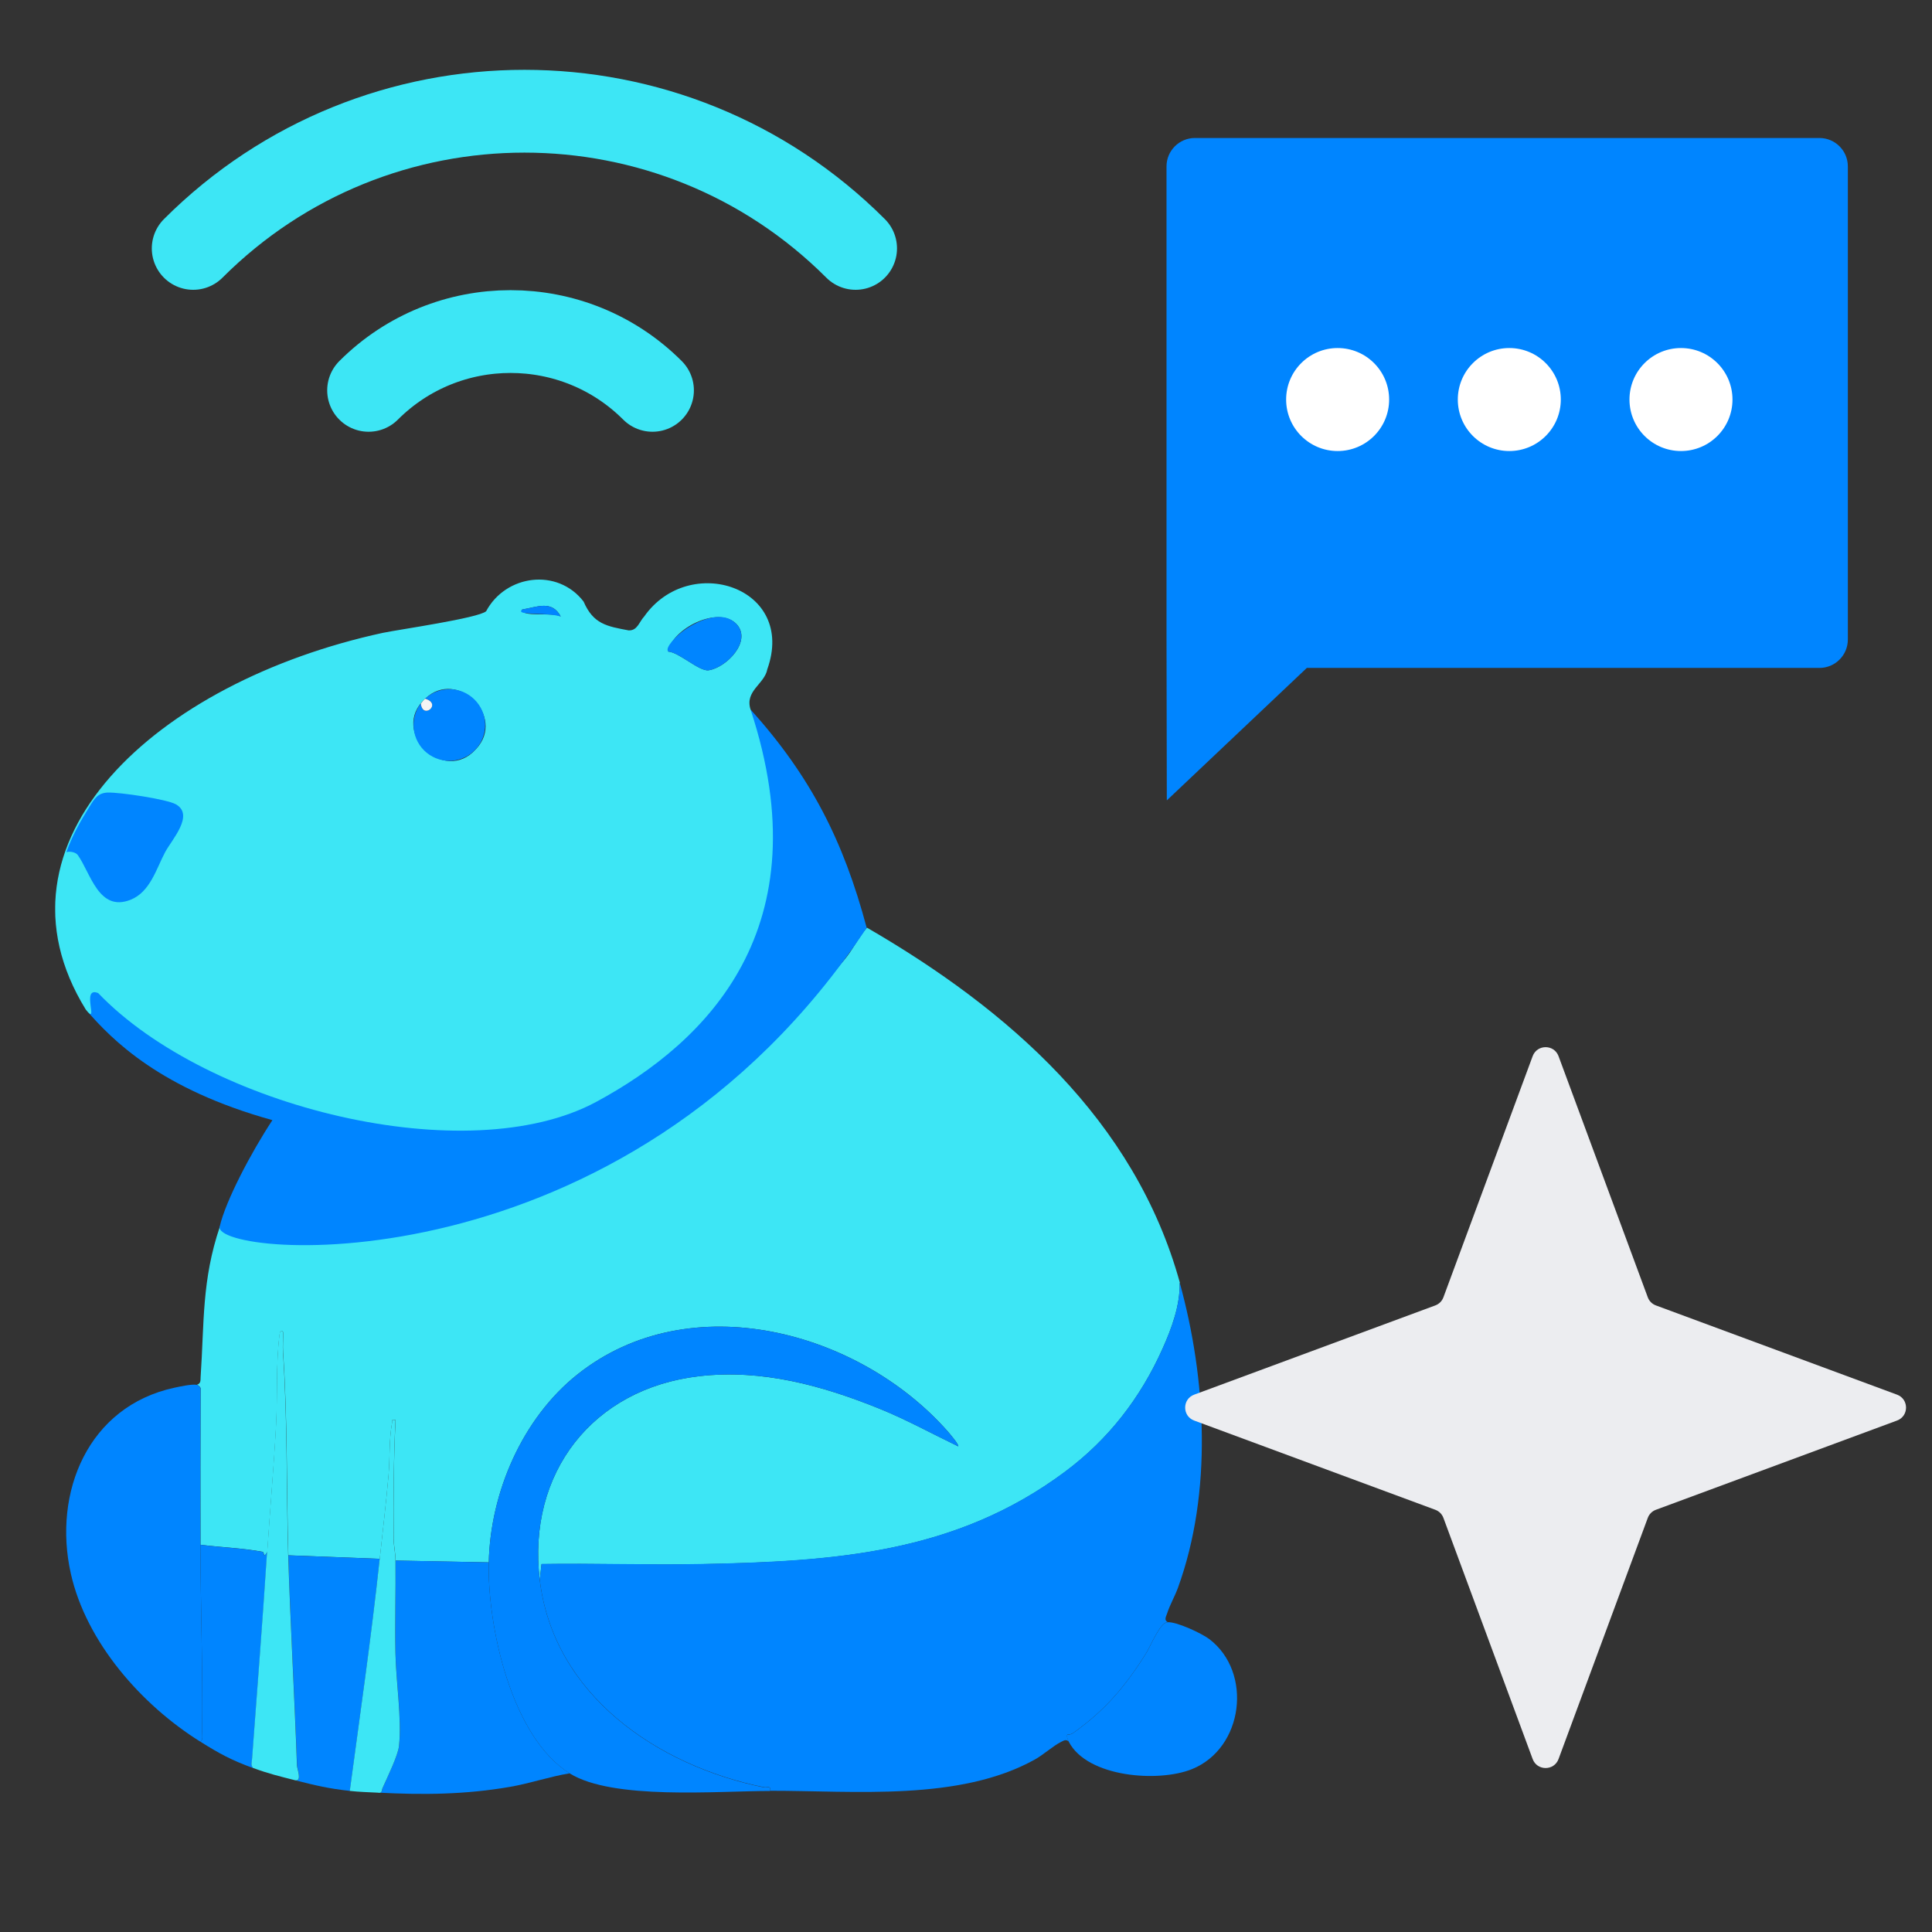 <svg width="70" height="70" viewBox="0 0 70 70" fill="none" xmlns="http://www.w3.org/2000/svg">
<rect x="0" y="0" width="70" height="70" fill="#333333" stroke="none"/>
<g clip-path="url(#clip0_23_22383)">
<path d="M13.355 14.143V14.143C16.195 11.303 20.8 11.303 23.641 14.143V14.143" stroke="#3DE6F5" stroke-width="3" stroke-linecap="round"/>
<path d="M7 9V9C13.627 2.373 24.373 2.373 31 9V9" stroke="#3DE6F5" stroke-width="3" stroke-linecap="round"/>
<g clip-path="url(#clip1_23_22383)">
<path d="M42.742 46.478C42.761 47.296 42.449 48.139 42.116 48.878C41.318 50.658 40.159 52.154 38.596 53.321C34.612 56.294 30.203 56.578 25.387 56.674C23.466 56.712 21.54 56.64 19.62 56.671L19.556 57.245C19.092 53.376 21.468 50.312 25.33 49.862C27.598 49.6 29.77 50.195 31.849 51.033C32.834 51.43 33.764 51.944 34.717 52.403C34.765 52.358 34.392 51.923 34.337 51.86C31.113 48.211 24.998 46.565 20.928 49.793C18.927 51.382 17.766 54.071 17.709 56.607L14.332 56.542C14.329 56.258 14.267 56.005 14.265 55.749C14.255 54.312 14.262 52.874 14.332 51.447C14.164 51.433 14.226 51.437 14.207 51.543C14.09 52.169 14.133 52.824 14.078 53.452C13.99 54.458 13.868 55.474 13.76 56.478L10.448 56.351C10.376 53.901 10.424 51.433 10.257 48.993C10.24 48.751 10.266 48.503 10.257 48.261C10.176 48.154 10.142 48.268 10.13 48.357C9.994 49.432 10.063 50.529 10.006 51.609C9.925 53.146 9.784 54.688 9.686 56.224C9.53 56.504 9.592 56.241 9.514 56.224C8.773 56.086 8.01 56.064 7.265 55.969C7.258 54.09 7.265 52.209 7.269 50.328C7.289 50.266 7.169 50.178 7.138 50.171C7.284 50.125 7.262 50.006 7.269 49.889C7.403 47.905 7.308 46.392 7.967 44.44C8.887 44.492 9.755 44.514 10.675 44.44C17.601 43.869 26.078 40.16 30.583 34.789C30.905 34.405 31.094 33.982 31.412 33.611C36.531 36.577 41.122 40.58 42.75 46.478H42.742Z" fill="#3DE6F5"/>
<path d="M42.296 58.772C42.023 58.801 41.684 59.647 41.533 59.888C40.783 61.088 40.049 61.96 38.888 62.785C38.821 62.832 38.749 62.849 38.668 62.849C38.646 62.945 38.687 63.021 38.73 63.1C38.62 63.014 38.56 63.055 38.455 63.107C38.156 63.255 37.815 63.571 37.499 63.748C34.763 65.272 30.973 64.88 27.901 64.883C27.937 64.68 27.799 64.778 27.682 64.754C23.82 63.977 20.053 61.406 19.556 57.238L19.621 56.664C21.542 56.633 23.468 56.705 25.387 56.666C30.205 56.571 34.615 56.289 38.596 53.313C40.159 52.147 41.318 50.651 42.117 48.871C42.449 48.13 42.762 47.286 42.743 46.471C43.708 49.972 43.935 54.069 42.681 57.524C42.566 57.84 42.386 58.146 42.284 58.466C42.253 58.559 42.169 58.698 42.298 58.765L42.296 58.772Z" fill="#0085FF"/>
<path d="M17.709 56.607C17.766 54.069 18.925 51.38 20.928 49.793C24.995 46.565 31.113 48.211 34.337 51.861C34.392 51.923 34.765 52.358 34.717 52.403C33.764 51.947 32.834 51.433 31.849 51.034C29.768 50.193 27.598 49.6 25.33 49.863C21.468 50.31 19.095 53.376 19.556 57.245C20.055 61.413 23.822 63.982 27.681 64.761C27.799 64.785 27.937 64.685 27.901 64.89C25.98 64.89 22.204 65.227 20.639 64.252C18.528 62.938 17.656 58.92 17.709 56.609V56.607Z" fill="#0085FF"/>
<path d="M17.709 56.607C17.656 58.92 18.528 62.938 20.639 64.25C19.91 64.371 19.214 64.613 18.485 64.74C16.863 65.022 15.321 65.036 13.694 64.95C13.856 64.983 13.825 64.871 13.866 64.775C14.021 64.422 14.42 63.597 14.458 63.263C14.566 62.276 14.348 60.909 14.329 59.888C14.308 58.774 14.344 57.656 14.332 56.542L17.709 56.607Z" fill="#0085FF"/>
<path d="M13.758 56.48C13.46 59.291 13.051 62.089 12.676 64.888C11.894 64.802 11.447 64.692 10.702 64.505C10.955 64.544 10.768 64.102 10.764 63.968C10.673 61.425 10.522 58.896 10.448 56.354L13.761 56.48H13.758Z" fill="#0085FF"/>
<path d="M7.133 50.173C7.165 50.18 7.284 50.269 7.265 50.331C7.263 52.209 7.253 54.09 7.26 55.971C7.27 58.232 7.349 60.502 7.325 62.756C7.325 62.863 7.365 63.04 7.26 63.105C5.138 61.781 3.123 59.51 2.564 57.004C1.909 54.064 3.197 50.955 6.314 50.281C6.512 50.238 6.954 50.14 7.131 50.176L7.133 50.173Z" fill="#0085FF"/>
<path d="M38.727 63.105C38.684 63.023 38.646 62.949 38.665 62.854C38.744 62.854 38.818 62.835 38.885 62.789C40.049 61.962 40.78 61.092 41.531 59.893C41.684 59.649 42.023 58.805 42.293 58.777C42.609 58.743 43.541 59.178 43.816 59.388C45.393 60.588 45.063 63.341 43.187 64.099C41.975 64.589 39.399 64.4 38.725 63.109L38.727 63.105Z" fill="#0085FF"/>
<path d="M7.26 55.971C8.006 56.067 8.768 56.088 9.509 56.227C9.588 56.241 9.526 56.507 9.681 56.227C9.519 58.736 9.323 61.241 9.136 63.745C9.127 63.86 9.076 63.951 9.172 64.061C8.374 63.767 7.972 63.55 7.26 63.105C7.365 63.038 7.325 62.864 7.325 62.756C7.349 60.502 7.27 58.232 7.26 55.971Z" fill="#0085FF"/>
<path d="M9.681 56.225C9.781 54.685 9.92 53.146 10.001 51.61C10.059 50.529 9.992 49.433 10.125 48.357C10.137 48.271 10.171 48.154 10.252 48.261C10.264 48.503 10.235 48.751 10.252 48.993C10.419 51.433 10.369 53.902 10.443 56.351C10.517 58.801 10.67 61.423 10.759 63.965C10.764 64.099 10.952 64.544 10.697 64.503C10.13 64.36 9.724 64.262 9.167 64.056C9.074 63.946 9.124 63.853 9.131 63.741C9.318 61.236 9.514 58.732 9.676 56.222L9.681 56.225Z" fill="#3DE6F5"/>
<path d="M13.758 56.48C13.866 55.474 13.988 54.461 14.076 53.455C14.131 52.826 14.09 52.171 14.205 51.545C14.224 51.44 14.164 51.435 14.329 51.45C14.26 52.879 14.253 54.315 14.262 55.751C14.262 56.007 14.327 56.26 14.329 56.545C14.341 57.658 14.305 58.777 14.327 59.891C14.346 60.911 14.563 62.278 14.456 63.265C14.42 63.6 14.021 64.424 13.863 64.778C13.82 64.873 13.854 64.986 13.691 64.952C13.33 64.933 13.039 64.928 12.673 64.888C13.048 62.089 13.457 59.288 13.756 56.48H13.758Z" fill="#3DE6F5"/>
<path d="M31.403 33.611C22.61 46.885 7.697 45.582 7.96 44.44C8.178 43.503 9.098 41.756 9.87 40.585C5.841 39.467 4.082 37.71 3.111 36.58C3.642 37.199 2.399 33.958 3.852 34.539C4.899 34.959 15.03 38.709 19.8 36.374C23.76 34.07 25.942 29.962 27.197 25.71C29.366 28.122 30.557 30.45 31.4 33.609L31.403 33.611Z" fill="#0085FF"/>
<path d="M13.873 22.929C14.492 22.802 17.321 22.398 17.613 22.147C18.323 20.819 20.199 20.568 21.145 21.796C21.496 22.611 21.986 22.692 22.777 22.84C23.095 22.855 23.157 22.532 23.341 22.336C24.978 20.011 28.862 21.273 27.801 24.248C27.705 24.786 26.972 25.029 27.196 25.713C29.799 33.611 25.633 37.748 21.602 39.923C16.941 42.435 7.54 40.133 3.558 35.982C2.908 35.712 3.62 37.218 3.109 36.58C-0.646 30.488 5.663 24.709 13.873 22.929ZM20.318 22.336C19.991 21.729 19.463 21.997 18.918 22.083C18.856 22.379 20.043 22.169 20.318 22.336ZM24.209 23.608C24.596 23.627 25.337 24.334 25.674 24.286C26.314 24.193 27.251 23.237 26.694 22.62C26.028 21.913 24.333 22.79 24.211 23.608H24.209ZM15.402 25.316C14.1 26.499 16.083 28.456 17.25 27.137C18.351 25.962 16.564 24.2 15.402 25.316Z" fill="#3DE6F5"/>
<path d="M3.909 28.717C4.32 28.7 6.041 28.954 6.373 29.142C7.057 29.53 6.216 30.435 5.984 30.873C5.666 31.468 5.444 32.319 4.729 32.601C3.575 33.057 3.283 31.628 2.817 30.978C2.753 30.887 2.55 30.832 2.404 30.875C2.626 30.254 2.92 29.745 3.243 29.226C3.424 28.934 3.546 28.729 3.909 28.715V28.717Z" fill="#0085FF"/>
<path d="M24.209 23.608C24.075 23.452 24.56 23.01 24.685 22.912C25.198 22.508 26.176 22.052 26.692 22.62C27.249 23.237 26.312 24.193 25.672 24.286C25.335 24.336 24.596 23.627 24.207 23.608H24.209Z" fill="#0085FF"/>
<path d="M20.318 22.336C19.888 22.221 19.439 22.264 19.011 22.209C18.923 22.197 18.822 22.171 18.916 22.083C19.46 21.997 19.989 21.729 20.316 22.336H20.318Z" fill="#0085FF"/>
<path d="M15.245 25.491C15.312 26.09 16.033 25.498 15.4 25.316C15.909 24.845 16.7 24.857 17.192 25.345C17.685 25.832 17.711 26.621 17.245 27.137C16.779 27.654 15.993 27.711 15.457 27.271C14.922 26.831 14.826 26.045 15.242 25.491H15.245Z" fill="#0085FF"/>
<path d="M15.402 25.316C16.033 25.498 15.314 26.091 15.247 25.491C15.295 25.429 15.345 25.371 15.402 25.316Z" fill="#F4F4F4"/>
</g>
<path d="M55.531 38.267C55.692 37.832 56.308 37.832 56.469 38.267L59.702 47.003C59.752 47.14 59.86 47.248 59.997 47.298L68.733 50.531C69.168 50.692 69.168 51.308 68.733 51.469L59.997 54.702C59.86 54.752 59.752 54.86 59.702 54.997L56.469 63.733C56.308 64.168 55.692 64.168 55.531 63.733L52.298 54.997C52.248 54.86 52.14 54.752 52.003 54.702L43.267 51.469C42.832 51.308 42.832 50.692 43.267 50.531L52.003 47.298C52.14 47.248 52.248 47.14 52.298 47.003L55.531 38.267Z" fill="#ECEDF0"/>
<path fill-rule="evenodd" clip-rule="evenodd" d="M43.294 5C42.726 5 42.265 5.461 42.265 6.029V23.171L42.276 29L47.349 24.2H65.922C66.49 24.2 66.951 23.739 66.951 23.171V6.029C66.951 5.461 66.49 5 65.922 5H43.294Z" fill="#0085FF"/>
<path fill-rule="evenodd" clip-rule="evenodd" d="M50.331 14.476C50.331 15.507 49.496 16.342 48.465 16.342C47.435 16.342 46.599 15.507 46.599 14.476C46.599 13.445 47.435 12.61 48.465 12.61C49.496 12.61 50.331 13.445 50.331 14.476ZM56.551 14.476C56.551 15.507 55.716 16.342 54.685 16.342C53.655 16.342 52.819 15.507 52.819 14.476C52.819 13.445 53.655 12.61 54.685 12.61C55.716 12.61 56.551 13.445 56.551 14.476ZM60.905 16.342C61.935 16.342 62.771 15.507 62.771 14.476C62.771 13.445 61.935 12.61 60.905 12.61C59.874 12.61 59.039 13.445 59.039 14.476C59.039 15.507 59.874 16.342 60.905 16.342Z" fill="white"/>
</g>
<defs>
<clipPath id="clip0_23_22383">
<rect width="70" height="70" fill="white"/>
</clipPath>
<clipPath id="clip1_23_22383">
<rect width="42.824" height="44" fill="white" transform="translate(2 21)"/>
</clipPath>
</defs>
</svg>
